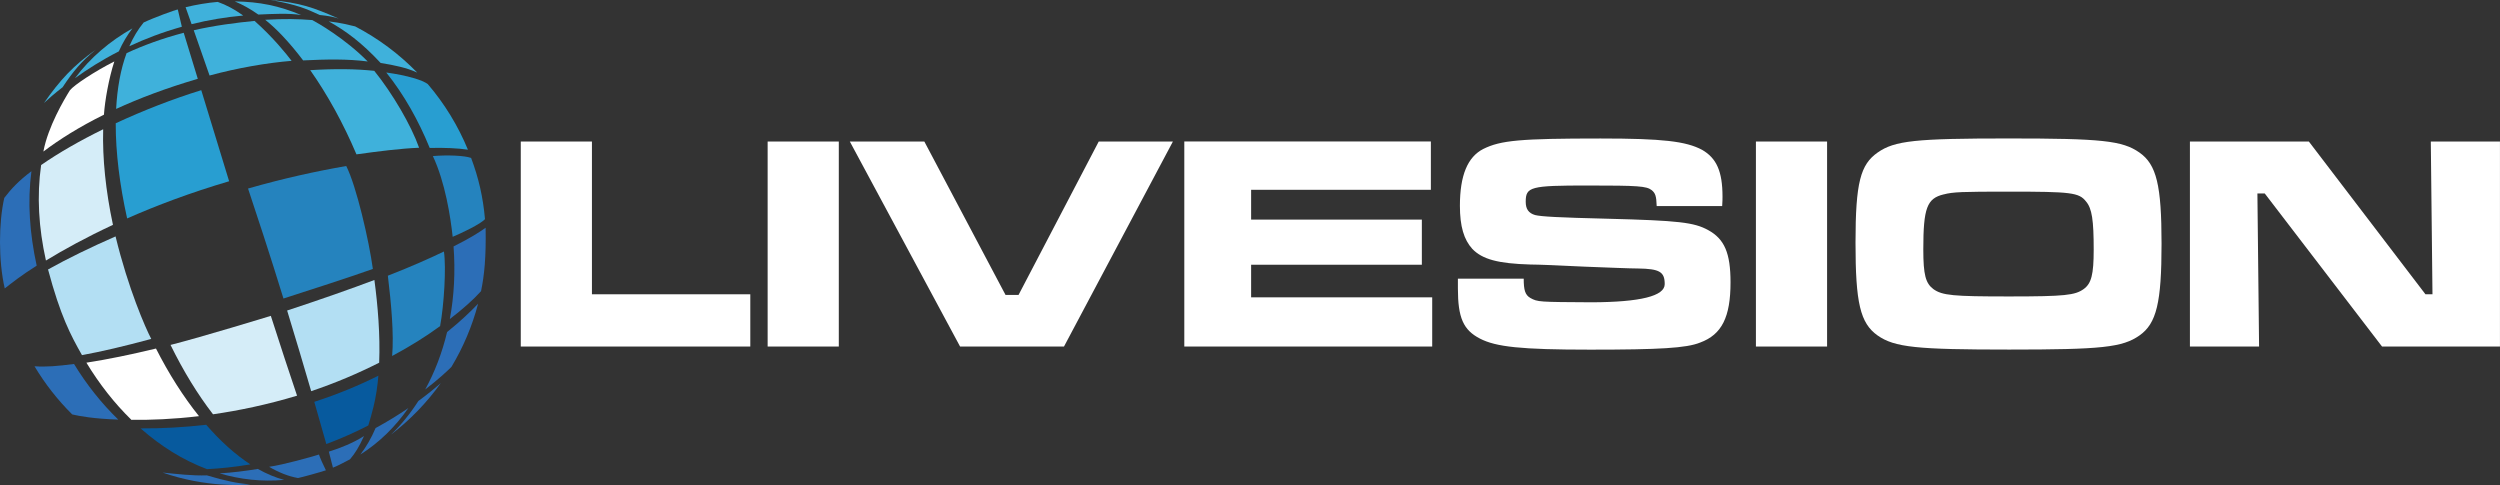 <?xml version="1.0" encoding="UTF-8"?>
<svg xmlns="http://www.w3.org/2000/svg" id="_レイヤー_2" data-name="レイヤー 2" viewBox="0 0 748.27 145.17">
  <rect x="0" y="0" width="748.27" height="145.17" fill="#333333" stroke="none"/>
  <defs>
    <style>
      .cls-1 {
        fill: #d5edf8;
      }

      .cls-2 {
        fill: #289ed1;
      }

      .cls-3 {
        fill: #fff;
      }

      .cls-4 {
        fill: #075a9e;
      }

      .cls-5 {
        fill: #2583be;
      }

      .cls-6 {
        fill: #2c6eb7;
      }

      .cls-7 {
        fill: #3fb1db;
      }

      .cls-8 {
        fill: #b3dff3;
      }
    </style>
  </defs>
  <g id="_黒地用1行" data-name="黒地用1行">
    <g>
      <g>
        <path class="cls-3" d="M177.17,42.36v45.72h47.4v15.64h-68.7v-61.36h21.3Z"></path>
        <path class="cls-3" d="M251.06,42.36v61.36h-21.3v-61.36h21.3Z"></path>
        <path class="cls-3" d="M276.66,42.36l24.3,45.91h3.9l24-45.91h22.2l-32.6,61.36h-31.1l-33-61.36h22.3Z"></path>
        <path class="cls-3" d="M428.27,42.36v14.44h-53.8v8.92h51.1v13.52h-51.1v9.75h54.2v14.72h-74.2v-61.36h73.8Z"></path>
        <path class="cls-3" d="M456.06,83.39c0,3.4.4,4.88,2,5.8,2.2,1.2,2.4,1.2,18.4,1.29q21.8-.09,21.8-5.43c0-3.68-1.5-4.6-8-4.69-2.3,0-8.9-.28-16-.55-7.4-.37-14-.64-16.2-.64-9.7-.28-14.4-1.56-17.4-4.69-2.5-2.76-3.7-6.72-3.7-12.88,0-9.11,2.3-14.63,7-17.02,5.2-2.58,11-3.13,35.1-3.13,18.6,0,25.6.83,30.4,3.4,4.3,2.48,6.1,6.44,6.1,13.98,0,.37,0,1.66-.1,2.85h-19.6c-.1-3.04-.4-3.86-1.5-4.78-1.6-1.2-3.9-1.38-19.2-1.38-17.1,0-18.5.37-18.5,4.88,0,2.21.9,3.4,2.8,3.96,1.8.46,7,.74,21.6,1.1,21.5.55,26,1.1,30.2,3.4,4.9,2.67,6.7,6.9,6.7,15.64,0,10.4-2.6,15.64-9.1,18.03-4.1,1.66-12.1,2.12-32.9,2.12s-28.2-.83-33-3.31c-5-2.58-6.6-6.26-6.6-15v-2.94h19.7Z"></path>
        <path class="cls-3" d="M546.86,42.36v61.36h-21.3v-61.36h21.3Z"></path>
        <path class="cls-3" d="M640.37,45.67c5.1,3.59,6.6,9.75,6.6,27.32s-1.5,23.83-6.6,27.41c-5.1,3.59-11.4,4.23-39,4.23s-34.3-.64-39.4-4.23c-5.2-3.68-6.6-9.75-6.6-27.78s1.5-23.37,6.6-26.95c5.1-3.59,11.4-4.23,39.2-4.23s34.1.64,39.2,4.23ZM581.76,58.18c-5,1.2-6.1,4.05-6.1,16.47,0,7.64.7,10.12,3,11.87,2.7,1.93,5.9,2.21,22.7,2.21s19.7-.37,22.3-2.21c2.3-1.66,3-4.32,3-11.78,0-8.83-.5-12.33-2.3-14.44-2.1-2.67-4.4-2.94-23.2-2.94-13.8,0-16.6.09-19.4.83Z"></path>
        <path class="cls-3" d="M691.06,42.36l34.9,45.72h2.1l-.5-45.72h20.7v61.36h-35.3l-35.1-45.81h-2.2l.5,45.81h-20.7v-61.36h35.6Z"></path>
      </g>
      <g>
        <path class="cls-7" d="M57.35,7.23c5.16-1.28,10.31-2.12,15.44-2.58-2.58-1.85-5.11-3.21-7.63-4.08-3.16.27-6.5.84-9.61,1.59.53,1.5,1.13,3.19,1.79,5.06Z"></path>
        <path class="cls-5" d="M78.98,70.83c2.01,6.18,3.98,12.41,5.86,18.52,9.94-3.2,18.7-6.01,26.76-8.85-1.13-8.39-4.93-24.87-7.97-30.81-8.97,1.55-18.94,3.74-29.39,6.74,1.58,4.75,3.17,9.58,4.74,14.39Z"></path>
        <path class="cls-7" d="M76.21,6.26c-5.18.49-12.15,1.38-18.22,2.8,1.38,3.92,2.98,8.49,4.73,13.54,8.49-2.29,17.14-3.78,24.56-4.39-1.49-1.95-5.4-6.89-11.08-11.95Z"></path>
        <path class="cls-2" d="M38.05,65.38c8.72-3.85,18.89-7.7,30.53-11.13-3.09-10.11-5.9-19.3-8.34-27.26-8.5,2.62-17.34,6.07-25.6,9.9-.03,8.74,1.18,18.42,3.41,28.48Z"></path>
        <path class="cls-7" d="M54.43,8.01c-.48-1.98-.88-3.71-1.21-5.17-.73.09-7.32,2.49-10.23,3.9-1.69,2.07-3.12,4.44-4.28,7.09,4.68-2.18,9.91-4.2,15.71-5.82Z"></path>
        <path class="cls-8" d="M24.54,106.29c5.79-1.06,12.59-2.64,20.73-4.85-1.7-3.22-6.91-15.1-10.68-30.68-7.46,3.26-14.33,6.62-20.21,9.89,3.7,13.89,6.79,19.7,10.16,25.64Z"></path>
        <path class="cls-7" d="M59.2,23.59c-1.6-5.23-3.02-9.86-4.21-13.78-6.44,1.69-12.11,3.79-17.1,6.09-1.79,4.85-2.8,10.5-3.13,16.7,6.89-3.16,14.97-6.24,24.44-9.01Z"></path>
        <path class="cls-6" d="M9.42,51.24c-3.77,2.81-6.16,5.38-8.14,8-1.68,7.39-1.78,18.74.14,27.09,1.99-1.54,4.77-3.8,9.56-6.82-2.1-9.64-2.79-19.09-1.57-28.27Z"></path>
        <path class="cls-6" d="M134.64,95.49c3.88-2.96,7.05-5.81,9.34-8.34.98-4.76,1.53-10.03,1.37-18.99-1.66,1.21-4.47,3.04-9.6,5.6.56,7.47.18,14.79-1.11,21.73Z"></path>
        <path class="cls-2" d="M128.61,44.28c4.5-.1,8.39.07,11.44.52-2.96-7.19-7.03-13.81-12.01-19.63-1.58-1.2-6-2.57-12.43-3.47,5.32,6.63,9.66,14.39,13,22.57Z"></path>
        <path class="cls-6" d="M133.82,99.38c-1.47,6.16-3.67,11.95-6.56,17.2,3.93-3.01,6.57-5.49,7.85-6.75,3.51-5.83,6.22-12.19,7.99-18.93-2.23,2.35-5.3,5.29-9.28,8.48Z"></path>
        <path class="cls-1" d="M81.05,94.54c-.52.17-20.38,6.25-30.01,8.7,3.85,7.85,8.17,14.87,12.72,20.76,7.72-1.11,16.19-2.87,25.15-5.57-2.36-7.02-5.02-15.05-7.85-23.9Z"></path>
        <path class="cls-1" d="M30.88,38.69c-6.95,3.41-13.34,7.07-18.57,10.71-1.31,9.23-.76,18.71,1.44,28.58,5.26-3.21,11.95-6.9,20.06-10.68-2.16-10.13-3.17-19.84-2.93-28.61Z"></path>
        <path class="cls-3" d="M46.69,104.32c-7.41,1.79-14.55,3.27-20.83,4.23,3.87,6.39,8.4,12.17,13.47,17.11,5.73.07,12.56-.19,20.23-1.1-4.69-5.84-9.05-12.7-12.87-20.24Z"></path>
        <path class="cls-6" d="M98.42,135.18c.55,1.95.79,3.21,1.23,4.8,1.89-.75,3.29-1.6,5.1-2.5,1.58-1.86,2.71-3.7,4.2-6.97-3.05,1.98-7.21,3.66-10.53,4.67Z"></path>
        <path class="cls-4" d="M94.07,120.28c1.34,4.65,2.56,8.91,3.6,12.63,4.57-1.71,8.76-3.6,12.56-5.56.53-1.67,1.05-3.54,1.57-5.64.71-2.89,1.18-6.01,1.45-9.26-5.61,2.81-11.99,5.49-19.19,7.83Z"></path>
        <path class="cls-7" d="M92.85,21c5.13,7.28,9.9,15.89,13.84,25.2,6.9-.95,12.99-1.73,18.75-1.98-2.39-6.75-7.97-16.28-13.42-23.02-5.53-.58-11.68-.66-19.17-.2Z"></path>
        <path class="cls-6" d="M97.55,140.77c-.64-1.25-1.89-4.01-2.08-4.73-2.35.75-10.69,3.08-14.93,3.68,2.93,1.72,5.84,2.86,8.65,3.36.95-.16,6.81-1.78,8.35-2.32Z"></path>
        <path class="cls-6" d="M122.23,122.13c-2.87,1.96-6.15,4-9.81,5.99-1.33,3.13-2.89,5.75-4.56,7.92,5.72-3.62,10.51-8.36,14.37-13.91Z"></path>
        <path class="cls-4" d="M61.71,127.14c-6.69.76-13.34,1.13-19.63,1.08,6.03,5.33,12.73,9.51,19.88,12.2,3.84-.19,8.19-.62,12.98-1.43-4.54-2.95-9-6.98-13.22-11.85Z"></path>
        <path class="cls-6" d="M85.02,143.63c-2.62-.7-5.24-1.81-7.85-3.28-3.78.64-7.6,1.09-11.43,1.34,6.17,1.82,12.64,2.54,19.28,1.95Z"></path>
        <path class="cls-6" d="M125.22,120.02c-2.37,3.7-5.1,7.08-8.19,10.07,5.69-4.37,10.72-9.57,14.9-15.41-1.79,1.56-4.03,3.38-6.71,5.34Z"></path>
        <path class="cls-6" d="M74.93,144.98c-3.79-.29-7.39-1.02-13.02-2.7-4.32.15-9.04-.41-13.25-.84,13.13,4.59,24.67,3.74,26.27,3.54Z"></path>
        <path class="cls-7" d="M18.73,26.12c3.16-4.77,5.64-7.76,9.97-11.28-6.81,4.85-10.75,9.13-15.54,15.99,1.52-1.38,2.93-2.67,5.57-4.71Z"></path>
        <path class="cls-7" d="M98.4,6.4c5.07,2.85,9.7,6.19,15.53,12.45,4.02.64,7.76,1.4,10.94,2.87-5.39-5.54-11.65-10.21-18.57-13.82-2.05-.48-4.15-1.06-7.9-1.5Z"></path>
        <path class="cls-5" d="M129.56,46.71c3.71,7.92,5.28,18.18,5.93,24.17,2.59-1.07,8.47-3.87,9.67-5.3-.59-6.64-1.9-12.31-4.15-18.31-2-.72-7.05-.92-11.45-.56Z"></path>
        <path class="cls-5" d="M131.73,97.6c1.15-6.19,1.87-17.42,1.14-22.32-4.2,2.01-9.52,4.41-16.78,7.24,1.03,8.56,1.84,17.53,1.28,24.03,5.8-3.12,9.94-5.75,14.36-8.94Z"></path>
        <path class="cls-7" d="M93.48,6.01c-4.22-.35-8.42-.42-14.1-.09,1.72,1.39,3.46,2.99,5.19,4.83,2.08,2.2,4.14,4.66,6.16,7.33,7.11-.34,13.28-.46,19.33.32-6.83-6.92-15.19-11.67-16.58-12.39Z"></path>
        <path class="cls-8" d="M112.06,83.8c-7.13,2.69-15.73,5.72-26.12,9.14,2.62,8.55,5.05,16.77,7.2,24.14,7.25-2.43,14.1-5.36,20.35-8.52.33-8.27-.4-17.07-1.43-24.77Z"></path>
        <path class="cls-7" d="M81.06,0c7.73,1.39,10.59,2.6,14.65,4.49,2.46.24,4.01.54,5.67,1.07-7.94-3.46-11.24-4.62-20.32-5.56Z"></path>
        <path class="cls-7" d="M77.32,4.36c4.61-.21,9.06-.45,12.81.13-6.58-2.75-12.41-3.96-19.85-4.07,2.3.95,4.65,2.25,7.04,3.94Z"></path>
        <path class="cls-3" d="M13,45.35c4.64-3.51,10.58-7.3,18.11-11.02.29-4.31,1.48-10.92,3.11-15.94-5.88,2.98-12.03,7.04-13.3,8.64-1.73,2.76-6.55,10.89-7.93,18.31Z"></path>
        <path class="cls-7" d="M22.42,23.42c3.62-2.6,7.92-5.39,13.14-8.04,1.14-2.54,2.5-4.84,4.07-6.88-6.64,3.73-12.55,8.69-17.2,14.92Z"></path>
        <path class="cls-6" d="M21.61,124.04c2.18.51,6.41,1.3,13.79,1.55-4.97-4.82-9.46-10.43-13.24-16.65-5.03.66-8.47.93-11.83.69,3.15,5.27,6.95,10.12,11.28,14.41Z"></path>
      </g>
    </g>
  </g>
</svg>
